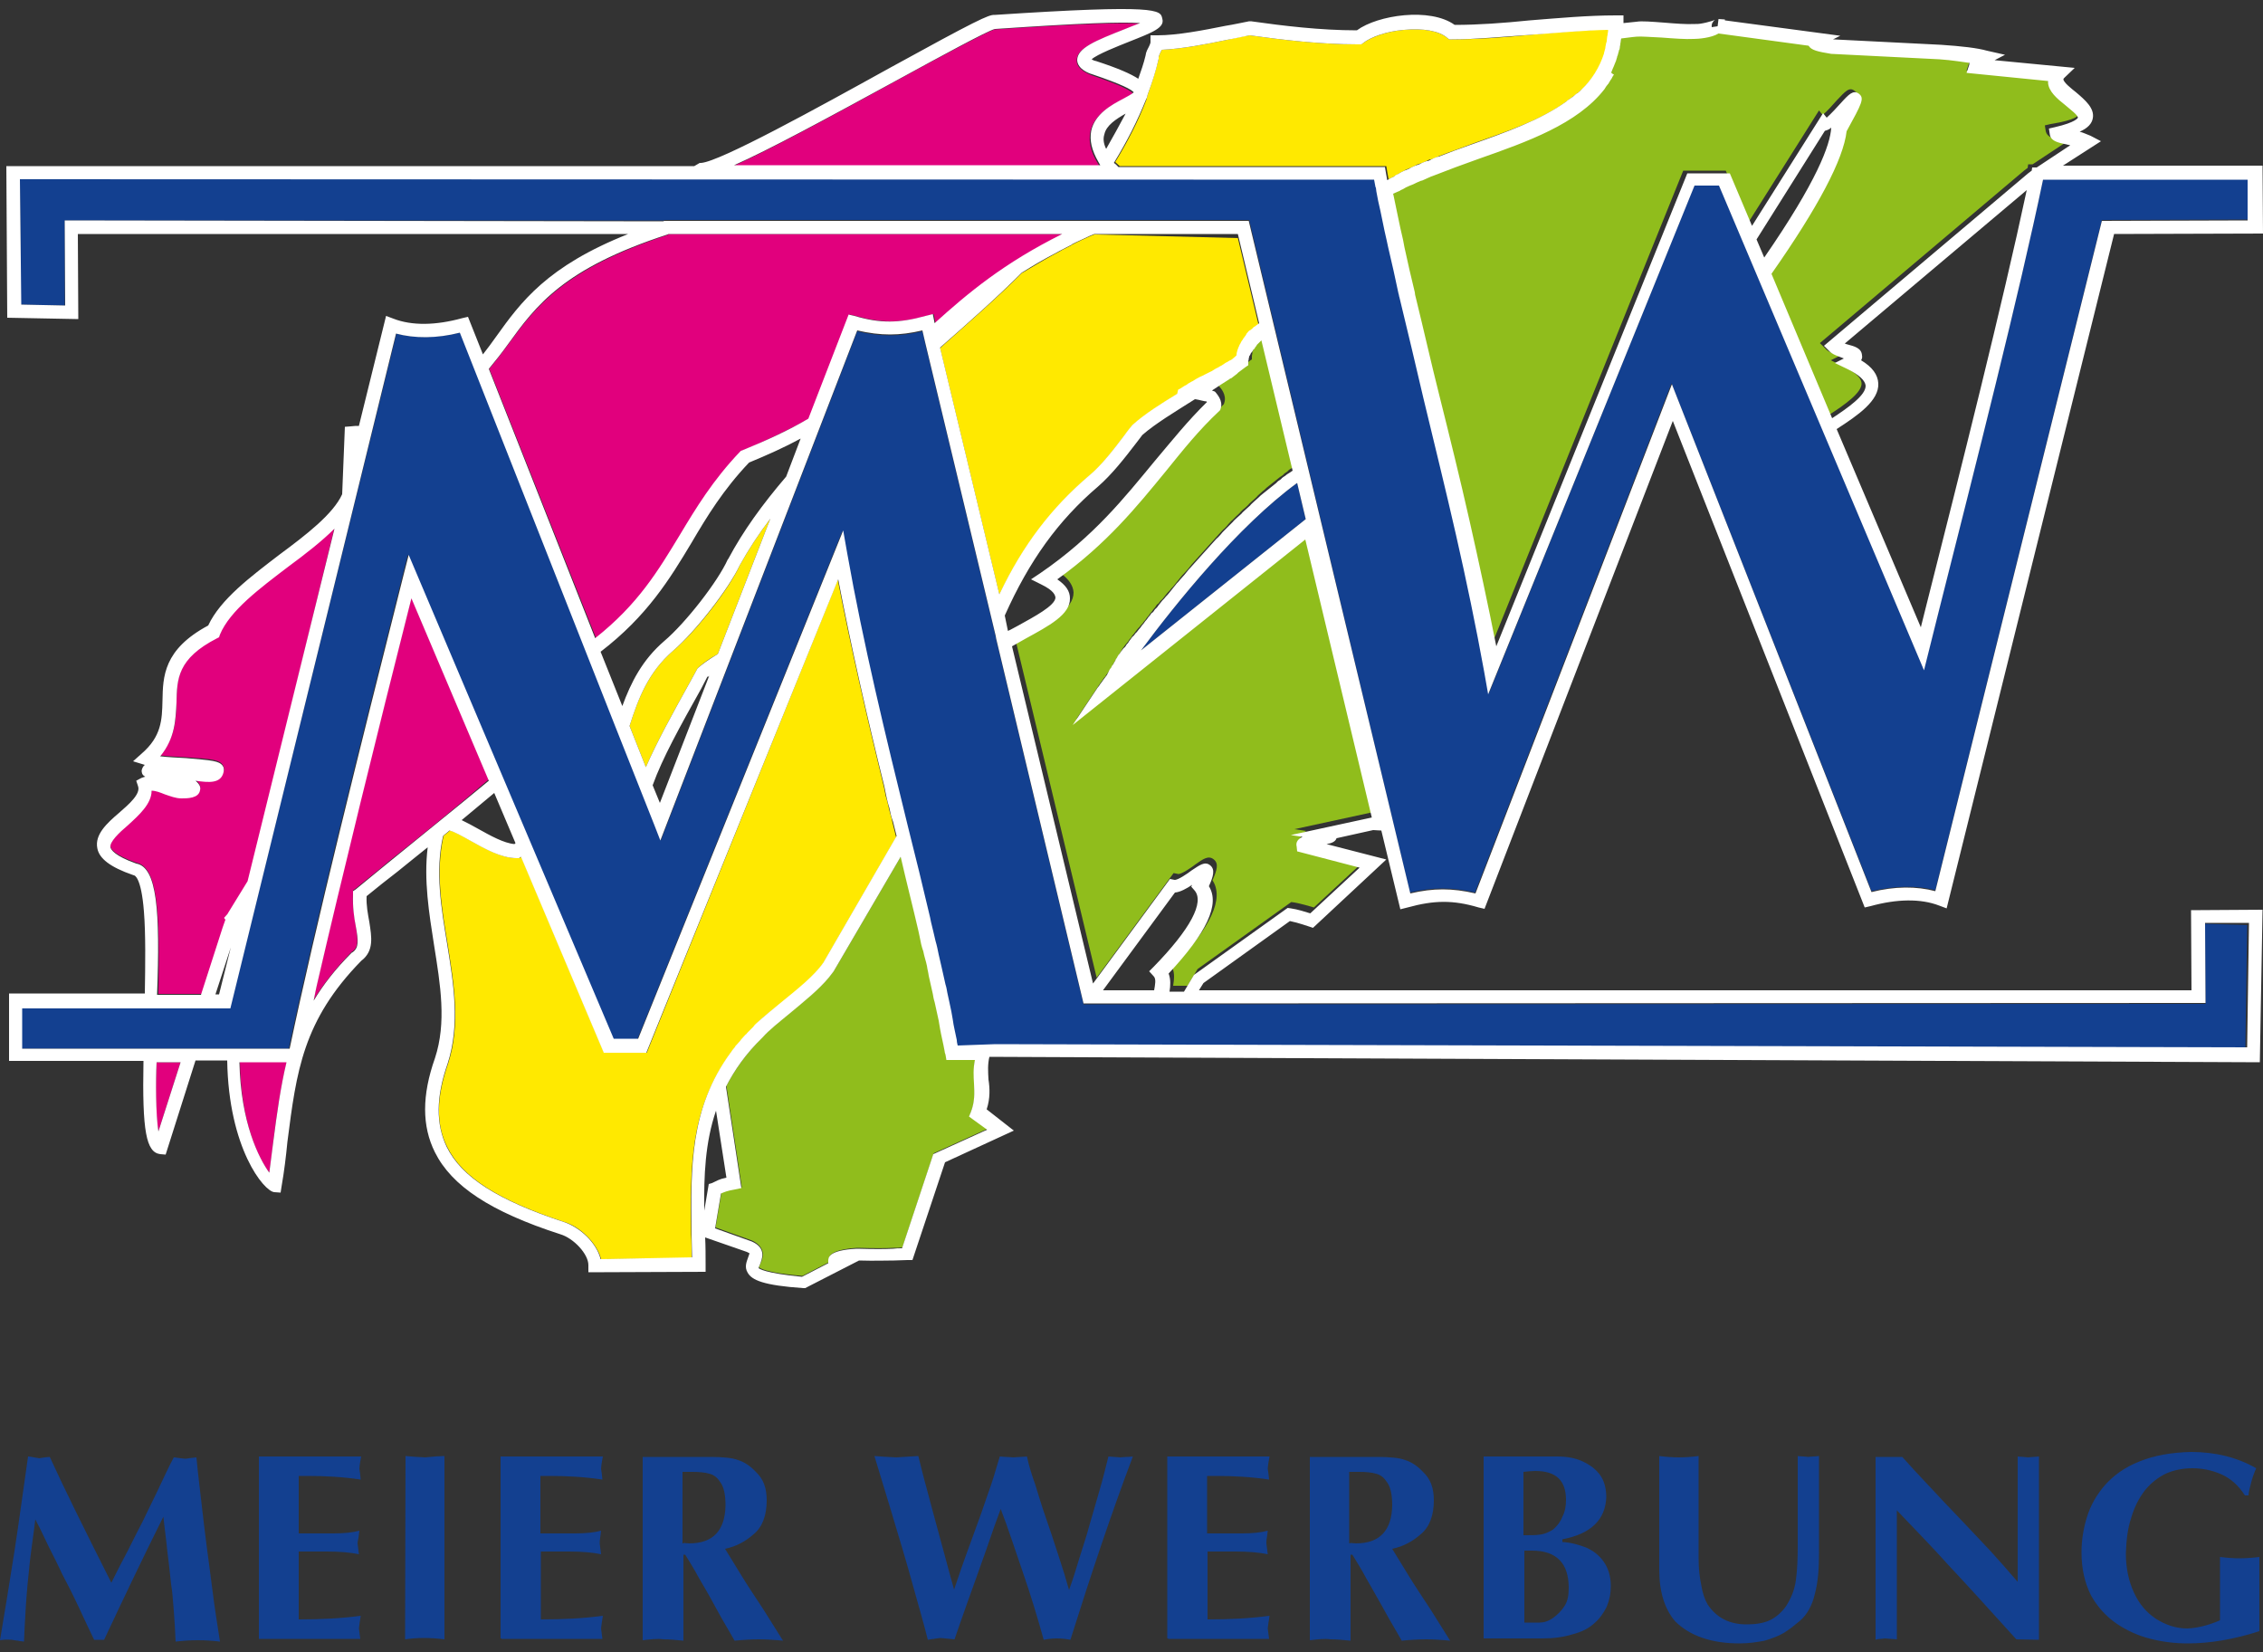 <?xml version="1.0" encoding="UTF-8"?>
<svg xmlns="http://www.w3.org/2000/svg" xmlns:xlink="http://www.w3.org/1999/xlink" version="1.1" id="Ebene_1" x="0px" y="0px" viewBox="0 0 500 365" style="enable-background:new 0 0 500 365;" xml:space="preserve">
<rect x="0" y="0" width="500" height="365" fill="#333333" stroke="none"/>
<style type="text/css">
	.st0{fill:url(#SVGID_1_);}
	.st1{fill:#FFFFFF;}
	.st2{fill:#9098A3;}
	.st3{fill:#C7AF30;}
	.st4{fill:#24457C;}
	.st5{fill-rule:evenodd;clip-rule:evenodd;fill:#223750;}
	.st6{fill:#223750;}
	.st7{fill:url(#SVGID_00000106846301409685581620000015008801742598191509_);}
	.st8{fill:#ED1C24;}
	.st9{fill:url(#SVGID_00000111158521897257377300000004849967961855896745_);}
	.st10{fill:#CEE07B;}
	.st11{fill:url(#SVGID_00000067196207450596107100000007172184098714530996_);}
	.st12{fill:#5A493F;}
	.st13{enable-background:new    ;}
	.st14{fill:#821811;}
	.st15{fill:#F08817;}
	.st16{fill:#90BD1C;}
	.st17{fill:#134090;}
	.st18{fill:#FFE900;}
	.st19{fill:#E1007D;}
	.st20{fill:#1D70B7;}
	.st21{fill:#ECECEC;}
	.st22{fill:#D9D9D9;}
	.st23{fill:#C6C6C5;}
	.st24{fill:none;stroke:#B1B1B1;stroke-width:0.526;stroke-miterlimit:10;}
	.st25{fill:#C1272D;}
	.st26{fill:#0062A7;}
	.st27{fill:#1B1464;}
	.st28{fill:url(#SVGID_00000017491160412457869830000011370356677081777796_);}
	.st29{opacity:0.5;fill:#FFFFFF;}
	.st30{fill:#E20613;}
	.st31{fill:#BD1622;}
	.st32{fill:#FCEA0D;}
	.st33{fill:#1D1D1B;}
	.st34{fill:#FCC200;}
	.st35{fill:#00943E;}
	.st36{fill:#3C3C3B;}
	.st37{fill:#991915;}
	.st38{fill:#868686;}
	.st39{opacity:0.5;}
	.st40{fill:none;stroke:#000000;stroke-width:0.227;stroke-miterlimit:10;}
	.st41{fill:none;stroke:#000000;stroke-width:0.227;stroke-miterlimit:10;}
	.st42{fill:none;stroke:#000000;stroke-width:0.227;stroke-miterlimit:10;}
	.st43{fill:none;stroke:#FFFFFF;stroke-width:1.067;stroke-linecap:round;stroke-miterlimit:10;}
	.st44{fill:none;stroke:#FFFFFF;stroke-width:1.075;stroke-linecap:round;stroke-miterlimit:10;}
	.st45{fill:none;stroke:#FFFFFF;stroke-width:1.235;stroke-linecap:round;stroke-miterlimit:10;}
	.st46{fill:#086AA6;}
	.st47{opacity:0.8;}
	.st48{clip-path:url(#SVGID_00000106137784249391581020000008442126535793516981_);}
	
		.st49{clip-path:url(#SVGID_00000022561193000445163040000016890530478554799550_);fill:none;stroke:#FFFFFF;stroke-width:1.067;stroke-linecap:round;stroke-miterlimit:10;}
	
		.st50{clip-path:url(#SVGID_00000022561193000445163040000016890530478554799550_);fill:none;stroke:#FFFFFF;stroke-width:1.235;stroke-linecap:round;stroke-miterlimit:10;}
	.st51{clip-path:url(#SVGID_00000026138981480222268380000013625588873210151560_);}
	.st52{clip-path:url(#SVGID_00000009549922899597941350000018412959223820866709_);fill:#FFFFFF;}
	.st53{clip-path:url(#SVGID_00000005981428807660200850000014950906716171405238_);}
	.st54{clip-path:url(#SVGID_00000075856541363607203200000009153428622350916745_);fill:#FFFFFF;}
	.st55{clip-path:url(#SVGID_00000094584363496275046120000010076354816940075192_);}
	.st56{clip-path:url(#SVGID_00000111874064759718252040000004079739440020774325_);fill:#FFFFFF;}
</style>
<g>
	<g>
		<path id="brush_green" class="st16" d="M214.6,245.5c0.9-2.3,0.8-4.2,0.7-6.3c-0.1-1.7-0.2-3.3,0.2-5.2h-6.3l0,0l0,0l-0.2-1.2    c0-0.2-0.1-0.6-0.2-0.8c-0.3-1.7-0.7-3.2-1-4.9c-0.1-0.6-0.2-1.2-0.3-1.8c-0.3-1.3-0.6-2.8-0.9-4.1c-0.1-0.6-0.2-1.2-0.4-1.8    c-0.3-1.3-0.6-2.7-0.9-4c-0.1-0.7-0.3-1.4-0.4-2.2c-0.2-1.1-0.4-2.2-0.8-3.2c-0.2-1-0.4-2.1-0.8-3.2c-0.1-0.4-0.2-0.9-0.3-1.4    c-1.2-5.2-2.6-10.6-3.9-16.3l-14.8,25.3c-0.3,0.4-0.7,0.9-1,1.3c-2.3,2.8-5.6,5.4-8.7,8c-2.3,1.9-4.7,3.8-6,5.3    c-3.6,3.6-6.2,7.2-8.1,10.9l3.4,22.4l-1.4,0.3c-1.9,0.3-2.4,0.6-3.1,0.9l-1.3,7.7l8.1,2.9c3.3,1.6,2.3,4.1,1.8,5.1    c-0.1,0.2-0.3,0.7-0.3,0.8c0.1,0.1,1.2,1.2,9.6,1.9l5.8-3c0-0.1,0-0.3,0-0.6c0.1-0.7,0.2-2.2,6.3-2.6h0.1h0.1    c3.7,0.1,5.9,0.1,7.8,0c0.7,0,1.3,0,2-0.1l6.9-20.8l11.9-5.4l-3.9-3L214.6,245.5z M237.8,158.9l5.4-8.1c0.1-0.1,0.3-0.4,0.7-1    c0,0,0-0.1,0.1-0.1c0.1-0.1,0.2-0.2,0.3-0.4c0.1-0.1,0.1-0.2,0.2-0.3c0.1-0.1,0.2-0.3,0.3-0.4c0.1-0.1,0.2-0.3,0.3-0.4    c0.1-0.1,0.2-0.3,0.3-0.4c0.1-0.2,0.2-0.3,0.3-0.6c0.1-0.1,0.2-0.3,0.3-0.6c0.1-0.2,0.3-0.4,0.4-0.6c0.1-0.2,0.2-0.3,0.4-0.6    c0.1-0.2,0.3-0.4,0.4-0.7c0.1-0.2,0.3-0.4,0.4-0.7c0.1-0.2,0.3-0.4,0.4-0.7c0.2-0.2,0.3-0.4,0.6-0.8c0.2-0.2,0.3-0.4,0.6-0.7    c0.2-0.2,0.3-0.6,0.6-0.8c0.2-0.2,0.3-0.6,0.6-0.8c0.2-0.2,0.4-0.6,0.6-0.8c0.2-0.2,0.4-0.6,0.7-0.8c0.2-0.2,0.4-0.6,0.7-0.8    c0.2-0.3,0.4-0.6,0.7-0.9c0.2-0.3,0.4-0.6,0.7-0.9c0.2-0.3,0.4-0.6,0.7-0.9c0.2-0.3,0.4-0.6,0.7-0.9c0.2-0.3,0.4-0.7,0.8-0.9    c0.2-0.3,0.4-0.6,0.8-0.9c0.2-0.3,0.6-0.7,0.8-1c0.2-0.3,0.6-0.7,0.8-0.9c0.2-0.3,0.6-0.7,0.8-0.9c0.2-0.3,0.6-0.7,0.8-1    c0.2-0.3,0.6-0.7,0.8-1c0.2-0.3,0.6-0.7,0.8-0.9c0.3-0.3,0.6-0.7,0.9-1c0.2-0.3,0.6-0.7,0.8-1c0.3-0.3,0.6-0.7,0.9-1    c0.3-0.3,0.6-0.7,0.9-1c0.3-0.3,0.6-0.7,0.9-1c0.3-0.3,0.6-0.7,0.9-1c0.3-0.3,0.6-0.7,0.9-1c0.3-0.3,0.6-0.7,0.9-1    c0.3-0.3,0.6-0.7,0.9-1c0.3-0.3,0.6-0.7,0.9-0.9c0.3-0.3,0.7-0.7,0.9-1c0.3-0.3,0.6-0.7,0.9-0.9c0.3-0.3,0.7-0.7,0.9-0.9    c0.3-0.3,0.7-0.6,0.9-0.9c0.3-0.3,0.7-0.7,1-0.9c0.3-0.3,0.7-0.6,0.9-0.9c0.3-0.3,0.7-0.6,1-0.9c0.3-0.3,0.7-0.6,0.9-0.9    c0.3-0.3,0.7-0.6,1-0.9c0.3-0.2,0.7-0.6,0.9-0.8c0.3-0.2,0.7-0.6,1-0.8c0.3-0.2,0.7-0.6,1-0.8c0.3-0.2,0.7-0.6,1-0.8    s0.7-0.4,1-0.8c0.3-0.2,0.7-0.4,1-0.8c0.3-0.2,0.7-0.4,1-0.7c0.2-0.1,0.3-0.2,0.6-0.4l-6.9-28.8l-0.1,0.1    c-0.1,0.1-0.2,0.2-0.3,0.3c-0.1,0.1-0.1,0.1-0.2,0.2c-0.1,0.1-0.2,0.2-0.3,0.3l-0.1,0.1c-0.1,0.2-0.3,0.3-0.4,0.6    c0,0.1-0.1,0.1-0.1,0.2c-0.1,0.1-0.2,0.2-0.3,0.3c0,0.1-0.1,0.1-0.1,0.2c-0.1,0.1-0.2,0.3-0.3,0.4l-0.1,0.1    c-0.1,0.2-0.2,0.3-0.3,0.6c0,0.1,0,0.1-0.1,0.2c-0.1,0.1-0.1,0.2-0.1,0.4c0,0.1,0,0.1,0,0.2c0,0.2-0.1,0.3-0.1,0.6l0,0v0.7l0,0    l-0.6,0.4c-0.4,0.4-1,0.8-1.6,1.2c-0.1,0.1-0.2,0.2-0.3,0.3c-0.4,0.3-0.9,0.7-1.3,1c-0.1,0.1-0.2,0.2-0.4,0.2    c-1.1,0.8-2.3,1.6-3.7,2.4l-0.1,0.1c0.1,0,0.2,0.1,0.3,0.1l0.3,0.1l0.2,0.2c0.2,0.2,1.7,1.8,1.1,3.6l-0.1,0.3l-0.2,0.2    c-4.3,4.2-8,8.7-11.8,13.3c-6.4,7.9-13,16-24,23.9c1.8,1.3,2.7,2.7,2.8,4.2c0,3.6-4.8,6.2-9.8,8.9c-1,0.6-2,1.1-3,1.7l17.9,74.5    l17-23.1l1,0.2c0.7,0.1,2.9-1.4,3.8-2.1c1.7-1.2,2.9-2.1,4.1-1.1c1.1,0.9,0.7,2.3-0.3,4.6c2.6,4-0.3,10.3-8.9,19.3    c0.6,1.2,0.4,2.7,0.2,4h3.2l2.2-3.7l20.7-14.8l0.7,0.1c1.6,0.3,3.3,0.8,4.3,1.1l10.9-10.1l-13.8-3.6l-0.1-1    c-0.1-1.1,0.4-1.7,1.3-2.2l-2.6-0.4l18-3.9h0.2c0.3,0,0.7,0,1,0.1l-15-62.7L237.8,158.9z M459.1,25.5c0-0.6-1.8-1.9-2.7-2.7    c-1.9-1.6-3.8-3.1-3.9-5.1c0-0.1,0-0.2,0-0.3l-18-1.8l0.6-1.8c0-0.1,0.1-0.2,0.1-0.4c-1.6-0.2-3.8-0.4-6.7-0.8l-23.9-1.2    c-3-0.4-4.6-0.7-5-1.8l-19.9-2.7c-1.7,0.9-4.8,1.1-5.4,1.2l0,0c-1.9,0.1-4.6-0.1-7.1-0.3c-2.3-0.2-4.7-0.3-5.6-0.2    c-1.2,0.1-2.4,0.3-3.4,0.4l0,0c0,0.4-0.1,0.9-0.2,1.2c0,0.1,0,0.1,0,0.2c-0.1,0.4-0.1,0.8-0.2,1.1c0,0.1,0,0.2-0.1,0.2    c-0.1,0.3-0.2,0.8-0.3,1.1c0,0.1,0,0.2-0.1,0.3c-0.1,0.3-0.2,0.7-0.3,1c0,0.1-0.1,0.2-0.1,0.2c-0.1,0.3-0.2,0.7-0.4,1    c0,0.1-0.1,0.1-0.1,0.2c-0.1,0.3-0.3,0.7-0.4,1c0,0.1-0.1,0.1-0.1,0.2c-0.2,0.3-0.3,0.7-0.6,1L355,17c-0.2,0.3-0.4,0.7-0.6,1    c0,0,0,0.1-0.1,0.1c-0.2,0.3-0.4,0.7-0.7,1l0,0c-6,7.8-17,11.7-27.8,15.4c-3.4,1.2-6.9,2.4-10.2,3.8c-0.1,0-0.2,0.1-0.3,0.1    c-0.7,0.3-1.3,0.6-2,0.9c-0.2,0.1-0.4,0.2-0.6,0.2c-0.6,0.2-1.2,0.6-1.8,0.8c-0.2,0.1-0.4,0.2-0.7,0.3c-0.6,0.2-1.1,0.6-1.6,0.8    c-0.2,0.1-0.6,0.2-0.8,0.4c-0.3,0.1-0.6,0.3-0.9,0.4c0,0.1,0.1,0.3,0.1,0.4c0.7,3.2,1.4,6.6,2.1,9.8c0.1,0.6,0.2,1,0.3,1.6    c0.8,3.3,1.6,6.7,2.3,10c0.1,0.3,0.2,0.8,0.2,1.1c1.7,7.2,3.4,14.4,5.2,21.6c2.2,9.1,4.4,18.4,6.7,27.8c2.1,9.2,4.1,18.6,5.9,27.7    l42.2-104.5h9.4l4.9,11.6l15.7-24.9l0.8,1c0.9-0.7,2.3-2.3,3.1-3.2c1.9-2,2.8-3.1,4-2.1c1.3,1,0.8,2-2.7,8.3    c-0.7,6.2-6.2,16.9-16.6,31.5l13.4,31.9c3.6-2.3,7.6-5.1,7.4-7.2c-0.1-1.1-1.4-2.4-4.1-3.7l-2.7-1.3l2-1c-1.2-0.4-2.6-0.8-3.3-1.7    l-1.1-1.1l45.1-38.1l0.8-0.6l0.1-0.7l0,0v-0.1h1l7.4-4.9c-0.2-0.1-0.6-0.1-0.8-0.2c-2.1-0.6-3.4-0.9-3.7-2.2l-0.2-1.3l1.3-0.3    C458.8,26.5,459.1,25.5,459.1,25.5z"></path>
		<path id="mw" class="st17" d="M14.3,48.7h132.4l0.1-0.1h0.6h91.9l0,0h36.7l0,0l0,0l35.5,148.6c5.1-1.2,9.3-1.2,14.4,0l43.4-112.5    l44.2,112.2c5.1-1.2,10.1-1.3,14.1-0.2l36.8-148.1l32.2-0.1v-9h-45.2c-5.3,25.5-14.8,62.8-23.1,95.6l-3.2,12.8L379.8,40.8h-5.4    L329,153.1l0,0l0,0l-0.9-5.1c-1.8-9.9-3.9-19.9-6.2-30.1c-2.3-10.1-4.8-20.2-7.2-30.2c-1.8-7.3-3.7-14.9-5.3-22.3    c-0.1-0.2-0.1-0.6-0.2-0.8c-0.8-3.4-1.6-6.9-2.3-10.3c-0.1-0.4-0.2-1-0.3-1.4c-0.7-2.9-1.3-5.9-1.9-8.8l0,0l-0.4-2.1    c0-0.2-0.1-0.6-0.1-0.8l-0.1-0.2l0,0c-0.1-0.6-0.2-1-0.3-1.6L4.4,39.6l0.2,27.7l9.7,0.2V48.7z M252.1,143.7l36.4-29l-1.9-8    C273.6,116.2,259.8,133.3,252.1,143.7z M487.2,204.1l0.1,17.7h-1.6l-229.4,0.1h-1.6l0,0h-15.3l0,0l0,0l-19.3-80.6l0,0l-0.1-0.6    l0,0l-15.6-64.9l0,0l-0.6-2.6c-5.1,1.2-9.3,1.2-14.4,0l-43.4,112.5l-1.4-3.6l0,0l-8.6-21.7l0,0l-34.3-86.9    c-5.1,1.2-10.1,1.3-14.1,0.2L50.8,222.8h-46v8.9h26.8l0,0h12.3l0,0h6l0,0h13.9C69.4,205,79.3,165.3,89,126.9l1.1-4.3l21.4,50.7    l0,0l23.9,56.4h5.4l45.3-112.3l0,0l0,0l0.9,5.1c3.6,19.7,8.6,40.3,13.4,60.3c1.7,6.7,3.2,13.3,4.9,20.1c0.1,0.3,0.1,0.7,0.2,1    c0.3,1.4,0.7,2.9,1,4.2c0.2,1,0.4,2,0.7,3c0.2,0.9,0.4,1.8,0.6,2.6c0.3,1.3,0.6,2.7,0.9,4c0.1,0.6,0.2,1.2,0.4,1.8    c0.3,1.4,0.7,2.9,0.9,4.2c0.1,0.6,0.2,1.1,0.3,1.7c0.3,1.6,0.7,3,0.9,4.6c0.1,0.4,0.2,0.8,0.2,1.2h8.1l0,0l276.6,0.7l0.4-27.5    L487.2,204.1z"></path>
		<path id="brush_yellow" class="st18" d="M196.4,178.6c-0.2-0.9-0.4-1.8-0.7-2.7c-0.1-0.7-0.3-1.3-0.4-2l0,0    c-3.7-15.2-7.3-30.8-10.2-45.8l-42.2,104.5h-9.4l0,0l0,0l-18.3-43.3l0,0l-0.4,0.3h-0.6l0,0c-3.3,0-6.9-2-10.1-3.8    c-1.8-1-3.4-2-4.7-2.3c-0.4,0.4-1,0.8-1.4,1.2c-1.8,7.9-0.4,16,0.9,23.9c1.4,8.8,2.9,17.8,0.1,26.4c-2.6,7.4-2.7,13.4-0.2,18.4    c3.3,6.7,11.3,11.8,25.9,16.6c3.4,1,7.2,4.6,8.1,8.2l20-0.1c0-1.8,0-3.6-0.1-5.3c-0.2-14.7-0.4-27.5,8.6-39.9l0.1-0.1    c0.3-0.4,0.6-0.8,0.9-1.2c0.1-0.1,0.2-0.2,0.2-0.3c0.2-0.3,0.6-0.7,0.9-1c0.1-0.1,0.2-0.3,0.3-0.4c0.2-0.3,0.6-0.7,0.9-1    c0.1-0.1,0.2-0.3,0.4-0.4c0.4-0.4,0.9-0.9,1.3-1.3c0.2-0.2,0.4-0.4,0.6-0.7c1.4-1.6,3.6-3.2,5.8-4.9c3.3-2.7,7.1-5.8,9.1-8.6    l16.2-28l-0.8-3.2C197,180.6,196.6,179.6,196.4,178.6z M152.4,150.8l1.7-3.1l0.1-0.1c0.9-0.9,2.4-2,4.4-3.1l11.6-29.9    c-2.6,3.4-4.8,6.8-6.7,10.2c-2.4,5.3-9.7,14.7-14.8,19c-5.3,4.6-7.6,10.2-9.6,16.6l3.6,9.1C145.1,164,148.4,158,152.4,150.8z     M338.1,7.7c-6.1,0.6-12,1-17.3,1h-0.6l-0.4-0.3c-1.9-1.6-5.4-2.2-9.6-1.8c-3.7,0.3-7.3,1.6-9,2.9l-0.4,0.3h-0.6    c-0.1,0-0.2,0-0.3,0c-8.2,0-16.6-1-23.8-2c-1.6,0.2-3.2,0.6-5,1c-4.8,1-10,2-14.4,2.2c-0.1,0.3-0.3,0.6-0.4,0.8    c-0.1,0.2-0.3,0.7-0.3,0.8v0.2V13c-0.7,2.7-1.4,5.2-2.4,7.8l0,0c0,0.2-0.1,0.3-0.1,0.4c0,0,0,0,0,0.1c-0.1,0.2-0.1,0.3-0.2,0.6    c0,0,0,0,0,0.1c-1.8,4.7-4.1,9.2-6.9,13.8c0.3,0.3,0.7,0.6,1,0.9h58.9l0,0l0,0l0.2,1.2c0.1,0.6,0.2,1.1,0.3,1.7    c0.1,0,0.1-0.1,0.2-0.1c0.4-0.2,0.9-0.4,1.3-0.7c0.3-0.2,0.7-0.3,1-0.6c0.4-0.2,0.9-0.4,1.3-0.7c0.3-0.1,0.7-0.3,1-0.4    c0.4-0.2,1-0.4,1.4-0.7c0.3-0.1,0.6-0.2,0.9-0.3c0.6-0.2,1.1-0.4,1.6-0.7c0.2-0.1,0.4-0.2,0.7-0.2c0.7-0.2,1.2-0.4,1.9-0.8h0.1    c2.3-0.9,4.7-1.7,7-2.6c7.9-2.8,15.6-5.4,21.2-9.6c0.1-0.1,0.1-0.1,0.2-0.2c0.2-0.1,0.3-0.2,0.6-0.4c0.1-0.1,0.3-0.2,0.4-0.3    c0.1-0.1,0.2-0.2,0.3-0.2c0.2-0.2,0.4-0.3,0.7-0.6c0.1,0,0.1-0.1,0.2-0.1c0.2-0.2,0.4-0.4,0.8-0.7c0,0,0,0,0.1-0.1    c2.2-2.2,4-4.9,5-8v-0.1c0.1-0.3,0.2-0.8,0.3-1.1c0-0.1,0-0.1,0-0.2c0.1-0.3,0.1-0.7,0.2-1c0-0.1,0-0.3,0.1-0.4    c0-0.3,0.1-0.6,0.1-0.9c0-0.2,0-0.4,0.1-0.7c0-0.2,0-0.4,0.1-0.8l0,0C349.8,6.7,343.9,7.1,338.1,7.7z M241.8,51.8l-1,0.4    c-1.3,0.6-2.7,1.2-4,1.9c0,0-0.1,0-0.1,0.1c-1.2,0.6-2.4,1.2-3.6,1.9c-0.1,0-0.1,0.1-0.2,0.1c-2.4,1.3-4.7,2.7-6.9,4    c-0.1,0-0.1,0.1-0.2,0.1c-5.6,5.6-11.6,10.8-18.1,16.6l13.1,54.5c5.3-10.9,11.6-19.1,19.8-26.2c2.8-2.3,5.6-6,7.8-8.9    c0.7-0.8,1.2-1.6,1.7-2.2l0.2-0.2c2.7-2.3,6.2-4.6,9.8-6.8l0,0l0.2-0.1c0.7-0.3,1.2-0.8,1.9-1.1c0.3-0.2,0.8-0.4,1.1-0.7    c0.2-0.1,0.4-0.3,0.7-0.4c0.2-0.1,0.4-0.2,0.7-0.4c0.2-0.1,0.6-0.3,0.8-0.4c0.2-0.1,0.3-0.2,0.6-0.3s0.6-0.3,0.8-0.4    c0.2-0.1,0.4-0.2,0.6-0.3c0.2-0.1,0.4-0.3,0.7-0.4c0.2-0.1,0.4-0.2,0.7-0.4c0.2-0.1,0.4-0.3,0.7-0.4c0.2-0.1,0.4-0.3,0.7-0.4    c0.2-0.1,0.3-0.2,0.6-0.4c0.2-0.1,0.4-0.3,0.7-0.4c0.2-0.1,0.3-0.2,0.6-0.3c0.2-0.2,0.4-0.3,0.7-0.6c0.1-0.1,0.2-0.2,0.3-0.3l0,0    c0-0.3,0.1-0.7,0.2-1.1c0-0.1,0.1-0.2,0.1-0.3c0.1-0.2,0.2-0.4,0.3-0.7c0.1-0.1,0.2-0.3,0.2-0.4c0.1-0.2,0.2-0.4,0.3-0.6    s0.2-0.3,0.3-0.4c0.1-0.2,0.3-0.3,0.4-0.6c0.1-0.1,0.2-0.3,0.3-0.4c0.1-0.2,0.3-0.3,0.4-0.6c0.1-0.1,0.2-0.2,0.4-0.4    c0.2-0.1,0.3-0.3,0.6-0.4c0.1-0.1,0.3-0.2,0.4-0.4c0.2-0.1,0.3-0.3,0.6-0.4c0.1-0.1,0.3-0.2,0.4-0.3l0.1-0.1l-4.7-19.7L241.8,51.8    z"></path>
		<path id="brush_magenta" class="st19" d="M73.9,116.6c-2.9,2.9-6.4,5.6-10.2,8.4c-6.3,4.8-12.9,9.7-15.1,15l-0.2,0.6l-0.4,0.2    c-8.8,4.6-8.9,9-9,14.2c-0.1,3.7-0.2,7.8-3.6,11.9c1.7,0.2,3.8,0.3,5.7,0.4c5.9,0.4,7.4,0.6,8.1,1.7c0.3,0.4,0.4,1,0.2,1.4    c-0.8,2.6-3.3,2.4-6.2,1.9c1.2,1,1.1,1.7,1,2.1c-0.3,1.8-2.8,1.8-4.1,1.8c-1.2,0-2.4-0.4-3.7-0.9c-1-0.3-2-0.8-2.9-0.8    c-0.1,2.9-2.8,5.3-5.2,7.6c-1.9,1.8-4.1,3.7-3.9,4.9c0.1,0.6,0.9,1.9,5.7,3.6c4.7,0.9,5.3,10.6,4.9,29h9.7l4.8-14.9l0,0l0.6-1.7    l-0.3-0.4l0.8-0.9c0,0,0.1-0.1,0.1-0.2l4.3-7L73.9,116.6z M35,250l4.9-15.3h-5.3C34.4,238.8,34.3,246.1,35,250z M59.5,259.1    c0.3-2.4,0.7-4.7,0.9-7c0.8-6.2,1.6-12,3-17.6H53C53.2,248.1,57.1,255.9,59.5,259.1z M237.9,13.4c-0.1-2.7,4-4.3,10.6-6.9    c1-0.4,2.3-0.9,3.3-1.3c-3.9-0.2-12.9,0-32,1.3h-0.1c-1.8,0.6-11.9,6-21.6,11.3c-15.3,8.4-28.3,15.4-36.1,18.9h80.9l-0.4-0.7l0,0    c-1.6-2.6-2-4.8-1.6-6.9c0.8-3.7,4.4-5.7,7.1-7.1c0.8-0.4,1.9-1,2.3-1.4c-0.6-0.6-2.4-1.7-9.2-4C240.5,16.3,237.9,15.4,237.9,13.4    z M70,217.5c-0.1,0.4-0.2,1-0.3,1.4c-0.1,0.7-0.3,1.3-0.4,2c2.1-3.4,4.9-7,8.4-10.6l0.2-0.1c1.3-1,1.2-2.3,0.7-5.8    c-0.3-2-0.8-4.3-0.6-7v-0.7l0.6-0.4c2.4-2,4.9-3.9,7.2-5.9c7.8-6.2,15.1-12.1,22.2-18.2L90.9,132C83.2,162.3,75.5,193.2,70,217.5z     M147.7,51.8l-0.2,0.1c-23,7.6-29,15.7-35.3,24.3c-1.3,1.8-2.7,3.6-4.1,5.3l23.6,59.5c9.4-7.3,13.9-14.8,18.7-22.8    c3.6-6,7.3-12.1,13.3-18.4l0.2-0.2l0.3-0.1c5.3-2.2,10.1-4.6,14.6-7l8.9-23l1.3,0.3c5.8,1.6,10,1.6,15.7,0l1.6-0.4l0.4,2    c7.3-6.6,15.3-13.2,28.2-19.7H147.7L147.7,51.8z"></path>
		<path id="frame_white" class="st1" d="M499.3,234.7l0.6-33.7l-15.8,0.1l0.1,17.7H264.9l1-1.6l19.1-13.7c2,0.4,4.1,1.2,4.2,1.2    l0.9,0.3l16.2-15.1l-13.2-3.4c1.2-0.2,2-0.6,2.2-1.3l8.1-1.8c0.6,0,1.1,0.1,1.8,0.1l4.2,17.4l1.6-0.4c5.8-1.6,10-1.7,15.7,0    l1.3,0.3L369.6,93L412,200.5l1.3-0.3c5.8-1.6,11.1-1.7,15.2-0.1l1.6,0.6l37-149l32.9-0.1l-0.1-15h-44.1l8.4-5.4l-2.3-1.2    c-0.8-0.3-1.6-0.7-2.4-0.9c1.8-0.8,2.7-1.8,2.9-3c0.4-2.2-1.7-4-3.7-5.7c-1-0.8-2.8-2.2-2.8-2.9c0-0.1,0.1-0.2,0.2-0.3l2.3-2.2    l-17.7-1.7l2.3-1.2l-4-0.9c-2.1-0.6-5.6-1-10.1-1.3l-23.8-1.2h-0.1l1.6-0.8l-25.5-3.4V4.3l-1.4-0.1l-0.2,1.6l-1.3,0.2    c-0.1-0.8,0.3-1.3,0.7-1.6c-0.4,0.2-3.1,1-4.3,0.9h-0.1h-0.1c-1.7,0.1-4.3-0.1-6.7-0.3c-2.7-0.2-5-0.4-6.1-0.2    c-1,0.1-2,0.2-2.9,0.3c0,0,0,0,0-0.1V3.4H357c-6.2,0-12.7,0.6-19,1.1c-5.9,0.6-11.4,1-16.6,1c-5.4-3.9-17-2.2-21.6,1.2    c-8.1,0-16.3-1-23.4-2h-0.2H276c-1.6,0.3-3.3,0.7-5.2,1c-5,1-10.7,2.1-15,2.1h-1.6v1.6c0,0.1-0.2,0.6-0.3,0.8    c-0.3,0.6-0.7,1.2-0.8,2.1c-0.4,1.7-1,3.4-1.6,5.1c-1.7-1.1-4.4-2.3-9.3-3.9c-0.6-0.1-0.8-0.3-1-0.4c1.2-1.1,5.8-2.9,8.3-3.9    c5.3-2.1,7.9-3.1,7.3-5.1c-0.4-1.9-0.7-3.2-37.1-0.8c-1.2-0.1-4,1.2-23.1,11.7c-15.9,8.8-37.5,20.7-41.7,21h-0.3l-1.2,0.7H1.4    l0.2,33.5l15.7,0.3l-0.1-18.8h121.6c-17.9,7.1-23.7,15-29.2,22.7c-0.9,1.3-1.9,2.6-2.9,3.9l-3.3-8.3l-1.3,0.3    c-5.8,1.6-11.1,1.7-15.2,0.1l-1.6-0.6l-6,24.3c-0.6,0-1.1,0-1.8,0.1l-1.3,0.1l-0.6,14.9c-2,4.4-8,9-13.8,13.3    c-6.4,4.9-13.1,9.9-15.8,15.7c-9.9,5.3-10,11.3-10.1,16.6c-0.1,4.2-0.2,7.9-4.6,11.7l-1.9,1.7L32,169l0,0    c-0.3,0.2-0.6,0.7-0.7,1.2c0,0.4,0,1,0.8,1.4c-0.3,0.1-0.7,0.2-0.9,0.3l-1.1,0.6l0.4,1.2c0.6,1.7-1.9,3.9-4.2,5.9    c-2.7,2.3-5.4,4.8-4.8,7.8c0.4,2.3,2.9,4.2,7.8,5.9l0.3,0.1c0.1,0,1.6,0.3,2.2,8c0.4,5,0.3,11.7,0.2,18.1H2v14.9h29.7    c-0.3,15.6,0.6,20.2,3.7,20.6l1.2,0.1l6.6-20.8h7c0.3,19.4,8.1,28.9,10.4,29.1l1.4,0.1l0.2-1.3c0.6-3.4,1-6.8,1.3-9.9    c2-15.6,3.4-26.8,16.3-40c2.9-2.2,2.3-5.3,1.8-8.6c-0.3-1.7-0.7-3.6-0.6-5.7c2.3-1.9,4.6-3.7,6.8-5.4c2.2-1.8,4.6-3.7,6.7-5.4    c-0.9,7.2,0.3,14.6,1.4,21.6c1.4,8.8,2.8,17.1,0.2,25c-2.9,8.2-2.9,15,0,20.8c3.7,7.4,12.2,13.1,27.7,18.1c3,0.9,6.2,4.4,6.2,6.8    v1.6l25.9-0.1v-1.6c0-2,0-4-0.1-6l9.2,3.2c0.4,0.2,0.6,0.3,0.6,0.3c0,0.1-0.2,0.6-0.3,0.9c-0.3,0.9-0.9,2.1-0.1,3.4    c0.9,1.6,3.4,2.8,12.3,3.4h0.4l11.9-6.1c3.6,0.1,5.7,0,7.7,0c1,0,2-0.1,3-0.1h1.1l7.2-21.6l15.2-7l-6-4.7c0.8-2.4,0.7-4.7,0.4-6.6    c-0.1-1.8-0.2-3.3,0.2-5L499.3,234.7z M303.4,180.6h-0.2l-18,3.9l2.6,0.4c-0.9,0.4-1.6,1.1-1.3,2.2l0.1,1l13.8,3.6l-10.9,10.1    c-1-0.3-2.8-0.9-4.3-1.1l-0.7-0.1l-20.7,14.8l-2.2,3.7h-3.2c0.2-1.3,0.3-2.7-0.2-4c8.4-9,11.4-15.3,8.9-19.3    c1-2.2,1.4-3.7,0.3-4.6c-1.2-1-2.4,0-4.1,1.1c-0.9,0.7-3.1,2.2-3.8,2.1l-1-0.2l-17,23.1l-17.9-74.5c1-0.6,2-1.1,3-1.7    c5.1-2.8,9.9-5.3,9.8-8.9c0-1.6-0.9-2.9-2.8-4.2c11-7.9,17.6-16.1,24-23.9c3.8-4.7,7.3-9.1,11.8-13.3l0.2-0.2l0.1-0.3    c0.6-1.8-0.9-3.3-1.1-3.6l-0.2-0.2l-0.3-0.1c-0.1,0-0.2-0.1-0.3-0.1l0.1-0.1c1.2-0.8,2.4-1.6,3.7-2.4c0.1-0.1,0.2-0.2,0.4-0.2    c0.4-0.3,0.9-0.7,1.3-1c0.1-0.1,0.2-0.2,0.3-0.3c0.6-0.4,1-0.8,1.6-1.2l0.6-0.4l0,0v-0.7l0,0c0-0.2,0-0.3,0.1-0.6    c0-0.1,0-0.1,0-0.2c0-0.1,0.1-0.2,0.1-0.4c0-0.1,0-0.1,0.1-0.2c0.1-0.2,0.2-0.3,0.3-0.6l0.1-0.1c0.1-0.1,0.2-0.3,0.3-0.4    c0-0.1,0.1-0.1,0.1-0.2c0.1-0.1,0.2-0.2,0.3-0.3c0-0.1,0.1-0.1,0.1-0.2c0.1-0.2,0.3-0.3,0.4-0.6l0.1-0.1c0.1-0.1,0.2-0.2,0.3-0.3    c0.1-0.1,0.1-0.1,0.2-0.2c0.1-0.1,0.2-0.2,0.3-0.3l0.1-0.1l6.9,28.8c-0.2,0.1-0.3,0.2-0.6,0.4c-0.3,0.2-0.7,0.4-1,0.7    c-0.3,0.2-0.7,0.4-1,0.8c-0.3,0.2-0.7,0.4-1,0.8c-0.3,0.2-0.7,0.6-1,0.8c-0.3,0.2-0.7,0.6-1,0.8c-0.3,0.2-0.7,0.6-1,0.8    c-0.3,0.2-0.7,0.6-0.9,0.8c-0.3,0.3-0.7,0.6-1,0.9c-0.3,0.3-0.7,0.6-0.9,0.9c-0.3,0.3-0.7,0.6-1,0.9c-0.3,0.3-0.7,0.6-0.9,0.9    c-0.3,0.3-0.7,0.6-1,0.9c-0.3,0.3-0.7,0.6-0.9,0.9c-0.3,0.3-0.7,0.7-0.9,0.9c-0.3,0.3-0.7,0.7-0.9,0.9c-0.3,0.3-0.7,0.7-0.9,1    c-0.3,0.3-0.6,0.7-0.9,0.9c-0.3,0.3-0.6,0.7-0.9,1c-0.3,0.3-0.6,0.7-0.9,1c-0.3,0.3-0.6,0.7-0.9,1c-0.3,0.3-0.6,0.7-0.9,1    c-0.3,0.3-0.6,0.7-0.9,1c-0.3,0.3-0.6,0.7-0.9,1c-0.3,0.3-0.6,0.7-0.9,1c-0.2,0.3-0.6,0.7-0.8,1c-0.3,0.3-0.6,0.7-0.9,1    c-0.2,0.3-0.6,0.7-0.8,0.9c-0.2,0.3-0.6,0.7-0.8,1s-0.6,0.7-0.8,1c-0.2,0.3-0.6,0.7-0.8,0.9c-0.2,0.3-0.6,0.7-0.8,0.9    c-0.2,0.3-0.6,0.7-0.8,1s-0.4,0.6-0.8,0.9c-0.2,0.3-0.4,0.7-0.8,0.9c-0.2,0.3-0.4,0.6-0.7,0.9c-0.2,0.3-0.4,0.6-0.7,0.9    c-0.2,0.3-0.4,0.6-0.7,0.9c-0.2,0.3-0.4,0.6-0.7,0.9c-0.2,0.2-0.4,0.6-0.7,0.8c-0.2,0.3-0.4,0.6-0.7,0.8c-0.2,0.2-0.4,0.6-0.6,0.8    c-0.2,0.2-0.3,0.6-0.6,0.8c-0.2,0.2-0.3,0.6-0.6,0.8s-0.3,0.4-0.6,0.7s-0.3,0.6-0.6,0.8c-0.1,0.2-0.3,0.4-0.4,0.7    c-0.2,0.2-0.3,0.4-0.4,0.7c-0.1,0.2-0.3,0.4-0.4,0.7c-0.1,0.2-0.3,0.3-0.4,0.6s-0.3,0.4-0.4,0.6c-0.1,0.2-0.2,0.3-0.3,0.6    c-0.1,0.2-0.2,0.3-0.3,0.6c-0.1,0.1-0.2,0.3-0.3,0.4c-0.1,0.1-0.2,0.3-0.3,0.4c-0.1,0.1-0.2,0.3-0.3,0.4c-0.1,0.1-0.1,0.2-0.2,0.3    s-0.2,0.3-0.3,0.4c0,0,0,0.1-0.1,0.1c-0.3,0.6-0.7,0.9-0.7,1l-5.4,8.1l51.4-41l15,62.7C303.9,180.6,303.6,180.6,303.4,180.6z     M254.9,215.7c0.6,0.6,0.3,1.9,0.1,3.1h-11.3l15.9-21.6c1.2-0.1,2.6-0.9,3.8-1.7l-0.2,0.4l0.7,0.8c2.3,2.6-0.9,8.6-9,16.9l-1,1    L254.9,215.7z M260.1,87c-3.6,2.2-7.1,4.4-9.8,6.8l-0.2,0.2c-0.6,0.7-1.1,1.4-1.7,2.2c-2.2,2.9-5,6.6-7.8,8.9    c-8.3,7.1-14.6,15.3-19.8,26.2l-13.1-54.5c6.6-5.8,12.6-11.1,18.1-16.6c0.1,0,0.1-0.1,0.2-0.1c2.2-1.4,4.6-2.8,6.9-4    c0.1,0,0.1-0.1,0.2-0.1c1.2-0.7,2.3-1.2,3.6-1.9c0,0,0.1,0,0.1-0.1c1.3-0.7,2.6-1.2,4-1.9l1-0.4h31.7l4.7,19.7l-0.1,0.1    c-0.1,0.1-0.3,0.2-0.4,0.3c-0.2,0.1-0.3,0.3-0.6,0.4c-0.1,0.1-0.3,0.2-0.4,0.4c-0.2,0.1-0.3,0.3-0.6,0.4c-0.1,0.1-0.3,0.2-0.4,0.4    c-0.2,0.2-0.3,0.3-0.4,0.6c-0.1,0.1-0.2,0.3-0.3,0.4c-0.1,0.2-0.3,0.3-0.4,0.6c-0.1,0.1-0.2,0.3-0.3,0.4c-0.1,0.2-0.2,0.4-0.3,0.6    c-0.1,0.1-0.2,0.3-0.2,0.4c-0.1,0.2-0.2,0.4-0.3,0.7c0,0.1-0.1,0.2-0.1,0.3c-0.1,0.3-0.2,0.7-0.2,1.1l0,0    c-0.1,0.1-0.2,0.2-0.3,0.3c-0.2,0.2-0.4,0.3-0.7,0.6c-0.2,0.1-0.3,0.2-0.6,0.3c-0.2,0.1-0.4,0.3-0.7,0.4c-0.2,0.1-0.3,0.2-0.6,0.4    c-0.2,0.1-0.4,0.3-0.7,0.4c-0.2,0.1-0.4,0.3-0.7,0.4c-0.2,0.1-0.4,0.2-0.7,0.4c-0.2,0.1-0.4,0.3-0.7,0.4c-0.2,0.1-0.4,0.2-0.6,0.3    c-0.2,0.1-0.6,0.3-0.8,0.4c-0.2,0.1-0.3,0.2-0.6,0.3s-0.6,0.3-0.8,0.4c-0.2,0.1-0.4,0.2-0.7,0.4c-0.2,0.1-0.4,0.3-0.7,0.4    c-0.3,0.2-0.8,0.4-1.1,0.7c-0.7,0.3-1.2,0.8-1.9,1.1L260.1,87L260.1,87z M242.6,107.5c3-2.6,5.9-6.3,8.2-9.3    c0.6-0.8,1.1-1.4,1.6-2.1c3-2.6,7.2-5.1,11.3-7.7c0.1-0.1,0.3-0.2,0.4-0.2c0.6,0.1,1,0.2,1.4,0.3s0.9,0.2,1.1,0.2    c0,0,0,0.1,0.1,0.1c-4.3,4.2-7.8,8.6-11.6,13.1c-6.7,8.1-13.4,16.6-25.2,24.7l-2.1,1.4l2.2,1.1c2.9,1.4,3.1,2.4,3.2,2.9    c0,1.8-4.8,4.3-8.2,6.2c-0.8,0.4-1.6,0.9-2.3,1.2L222,136C227.4,123.9,233.8,115,242.6,107.5z M286.6,106.7l1.9,8l-36.4,29    C259.8,133.3,273.6,116.2,286.6,106.7z M356,16c0.1-0.3,0.3-0.7,0.4-1c0-0.1,0.1-0.1,0.1-0.2c0.1-0.3,0.3-0.7,0.4-1    c0-0.1,0.1-0.2,0.1-0.2c0.1-0.3,0.2-0.7,0.3-1c0-0.1,0-0.2,0.1-0.3c0.1-0.3,0.2-0.7,0.3-1.1c0-0.1,0-0.2,0.1-0.2    c0.1-0.3,0.1-0.8,0.2-1.1c0-0.1,0-0.1,0-0.2c0.1-0.4,0.1-0.8,0.2-1.2l0,0c1-0.1,2.1-0.3,3.4-0.4c0.9-0.1,3.2,0.1,5.6,0.2    c2.6,0.2,5.2,0.4,7.1,0.3l0,0c0.8,0,3.8-0.2,5.4-1.2l19.9,2.7c0.6,1,2,1.3,5,1.8l23.9,1.2c2.9,0.2,5.1,0.6,6.7,0.8    c-0.1,0.1-0.1,0.2-0.1,0.4l-0.6,1.8l18,1.8c0,0.1,0,0.2,0,0.3c0.1,2,2,3.6,3.9,5.1c0.9,0.8,2.7,2.1,2.7,2.7c0,0-0.3,1-5.1,2.1    l-1.3,0.3l0.2,1.3c0.2,1.4,1.6,1.8,3.7,2.2c0.2,0.1,0.6,0.1,0.8,0.2l-7.4,4.9h-1V37l0,0l-0.1,0.7l-0.8,0.6l-45.1,38.1l1.1,1.1    c0.8,0.9,2.1,1.2,3.3,1.7l-2,1l2.7,1.3c2.7,1.3,4,2.6,4.1,3.7c0.1,2.1-3.9,4.9-7.4,7.2l-13.4-31.9c10.3-14.7,15.9-25.3,16.6-31.5    c3.4-6.2,4-7.3,2.7-8.3c-1.2-0.9-2.2,0.1-4,2.1c-0.8,0.9-2.2,2.4-3.1,3.2l-0.8-1l-15.7,24.9l-4.9-11.6h-9.4l-42.2,104.5    c-1.8-9.1-3.8-18.4-5.9-27.7c-2.1-9.3-4.4-18.6-6.7-27.8c-1.8-7.1-3.4-14.3-5.2-21.6c-0.1-0.3-0.2-0.8-0.2-1.1    c-0.8-3.3-1.6-6.7-2.3-10c-0.1-0.6-0.2-1-0.3-1.6c-0.8-3.3-1.4-6.6-2.1-9.8c0-0.1-0.1-0.3-0.1-0.4c0.3-0.1,0.6-0.3,0.9-0.4    c0.2-0.1,0.6-0.2,0.8-0.4c0.6-0.2,1-0.6,1.6-0.8c0.2-0.1,0.4-0.2,0.7-0.3c0.6-0.2,1.2-0.6,1.8-0.8c0.2-0.1,0.4-0.2,0.6-0.2    c0.7-0.3,1.3-0.6,2-0.9c0.1,0,0.2-0.1,0.3-0.1c3.3-1.3,6.8-2.6,10.2-3.8c10.8-3.8,21.8-7.7,27.8-15.4l0,0c0.2-0.3,0.4-0.7,0.7-1    c0,0,0-0.1,0.1-0.1c0.2-0.3,0.4-0.7,0.6-1l0.1-0.1c0.2-0.3,0.3-0.7,0.6-1C355.9,16.1,356,16,356,16z M411.2,79.6    c0.2-0.3,0.3-0.7,0.2-1.1c-0.1-1.6-1.7-2-3.2-2.4c-0.1,0-0.3-0.1-0.6-0.2L447.8,42c-5.4,25.3-14.4,61-22.4,92.6l-1,4l-18.6-43.8    c4.8-3.1,9.4-6.3,9.2-10.1C414.9,82.8,413.7,81.1,411.2,79.6z M389.8,56.9l-1.7-4l15.1-24c0.4-0.1,1-0.3,1.4-0.7    C404.4,32,401.4,40.1,389.8,56.9z M253.2,22C253.2,21.9,253.2,21.9,253.2,22c0.1-0.2,0.2-0.4,0.3-0.7c0,0,0,0,0-0.1    c0-0.1,0.1-0.3,0.1-0.4l0,0c1-2.6,1.8-5.2,2.4-7.8v-0.2v-0.2c0-0.1,0.2-0.6,0.3-0.8c0.1-0.2,0.3-0.6,0.4-0.8    c4.3-0.2,9.7-1.2,14.4-2.2c1.8-0.3,3.4-0.7,5-1c7.2,1,15.6,2,23.8,2c0.1,0,0.2,0,0.3,0h0.6l0.4-0.3c1.6-1.3,5.2-2.6,9-2.9    c4.2-0.4,7.8,0.2,9.6,1.8l0.4,0.3h0.6c5.3,0,11.2-0.6,17.3-1c5.8-0.4,11.7-1,17.2-1.1l0,0c0,0.2,0,0.6-0.1,0.8    c0,0.2,0,0.4-0.1,0.7c0,0.3-0.1,0.6-0.1,0.9c0,0.1,0,0.3-0.1,0.4c-0.1,0.3-0.1,0.7-0.2,1c0,0.1,0,0.1,0,0.2    c-0.1,0.3-0.2,0.8-0.3,1.1v0.1c-1,3.1-2.7,5.8-5,8c0,0,0,0-0.1,0.1c-0.2,0.2-0.4,0.4-0.8,0.7c-0.1,0-0.1,0.1-0.2,0.1    c-0.2,0.2-0.4,0.3-0.7,0.6c-0.1,0.1-0.2,0.2-0.3,0.2c-0.1,0.1-0.3,0.2-0.4,0.3c-0.2,0.1-0.3,0.2-0.6,0.4c-0.1,0.1-0.1,0.1-0.2,0.2    c-5.7,4.1-13.3,6.8-21.2,9.6c-2.3,0.8-4.7,1.7-7,2.6h-0.1c-0.7,0.2-1.2,0.4-1.9,0.8c-0.2,0.1-0.4,0.2-0.7,0.2    c-0.6,0.2-1.1,0.4-1.6,0.7c-0.3,0.1-0.6,0.2-0.9,0.3c-0.4,0.2-1,0.4-1.4,0.7c-0.3,0.1-0.7,0.3-1,0.4c-0.4,0.2-0.9,0.4-1.3,0.7    c-0.3,0.1-0.7,0.3-1,0.6c-0.4,0.2-0.9,0.4-1.3,0.7c-0.1,0-0.1,0.1-0.2,0.1c-0.1-0.6-0.2-1.1-0.3-1.7l-0.2-1.2l0,0l0,0h-58.9    c-0.3-0.3-0.6-0.7-1-0.9C249.1,31.1,251.3,26.7,253.2,22z M244.4,32.9c-0.6-1.2-0.7-2.3-0.4-3.2c0.4-2,2.6-3.4,4.7-4.6    C247.3,27.7,245.9,30.3,244.4,32.9z M198.2,17.7c9.7-5.3,19.8-10.8,21.6-11.3h0.1c19.1-1.3,28-1.6,32-1.3    c-1.1,0.4-2.3,0.9-3.3,1.3c-6.6,2.6-10.6,4.2-10.6,6.9c0.1,2,2.6,2.9,3.3,3.1c6.8,2.3,8.7,3.4,9.2,4c-0.4,0.4-1.6,1-2.3,1.4    c-2.7,1.4-6.3,3.4-7.1,7.1c-0.4,2.1,0.1,4.3,1.6,6.9l0,0l0.4,0.7h-80.9C169.9,33.1,182.8,26.1,198.2,17.7z M14.3,48.7l0.1,18.8    l-9.7-0.2L4.4,39.6l299.2,0.1c0.1,0.6,0.2,1,0.3,1.6l0,0l0.1,0.2c0,0.2,0.1,0.6,0.1,0.8l0.4,2.1l0,0c0.7,2.9,1.2,5.9,1.9,8.8    c0.1,0.4,0.2,1,0.3,1.4c0.8,3.4,1.6,6.9,2.3,10.3c0.1,0.2,0.1,0.6,0.2,0.8c1.8,7.4,3.6,15,5.3,22.3c2.4,10,4.9,20.1,7.2,30.2    s4.4,20.2,6.2,30.1l0.9,5.1l0,0l0,0L374.4,41h5.4l45.3,107.1l3.2-12.8c8.3-32.9,17.8-70.2,23.1-95.6h45.2v9l-32.2,0.1l-36.8,148.1    c-4.1-1.1-9-1.1-14.1,0.2L369.4,84.9l-43.4,112.5c-5.2-1.2-9.3-1.2-14.4,0L275.9,48.8l0,0l0,0h-36.7l0,0h-91.9h-0.6l-0.1,0.1    L14.3,48.7z M112.2,76.1c6.3-8.7,12.3-16.8,35.3-24.3l0.2-0.1l0,0h87c-12.9,6.4-20.9,13.1-28.2,19.7l-0.4-2l-1.6,0.4    c-5.8,1.6-10,1.7-15.7,0l-1.3-0.3l-8.9,23c-4.4,2.6-9.2,4.8-14.6,7l-0.3,0.1l-0.2,0.2c-6,6.3-9.7,12.4-13.3,18.4    c-4.8,7.9-9.2,15.3-18.7,22.8L108,81.5C109.5,79.7,110.9,77.9,112.2,76.1z M154.2,147.6l-0.1,0.1l-1.7,3.1    c-4,7.2-7.3,13.2-9.7,18.7l-3.6-9.1c2-6.3,4.2-11.9,9.6-16.6c5-4.3,12.3-13.7,14.8-19c1.9-3.4,4.1-6.8,6.7-10.2l-11.6,29.9    C156.6,145.7,155.2,146.7,154.2,147.6z M156.7,149.3l-10.9,28.1l-1.6-3.9c2.2-6.1,6-12.9,10.7-21.3l1.4-2.7    C156.5,149.6,156.6,149.4,156.7,149.3z M160.9,123.5l-0.1,0.1c-2.2,4.9-9.3,14-14,18c-4.9,4.2-7.4,9.2-9.3,14.4l-4.8-12    c10.3-7.9,15.3-16.1,20.1-24.1c3.4-5.8,7-11.7,12.7-17.7c4.1-1.7,7.9-3.4,11.4-5.3l-3.2,8.4C168.4,111.5,164.2,117.3,160.9,123.5z     M30.1,190.8c-4.8-1.7-5.6-3.1-5.7-3.6c-0.2-1.2,1.9-3.2,3.9-4.9c2.4-2.2,5.2-4.7,5.2-7.6c0.9,0,1.9,0.4,2.9,0.8    c1.2,0.4,2.4,0.9,3.7,0.9c1.3,0,3.8,0,4.1-1.8c0.1-0.4,0.2-1.1-1-2.1c2.9,0.4,5.6,0.7,6.2-1.9c0.1-0.6,0.1-1-0.2-1.4    c-0.8-1.1-2.3-1.2-8.1-1.7c-1.9-0.1-4-0.2-5.7-0.4c3.3-4,3.4-8.1,3.6-11.9c0.1-5.2,0.2-9.7,9-14.2l0.4-0.2l0.2-0.6    c2.2-5.3,8.8-10.2,15.1-15c3.8-2.8,7.4-5.6,10.2-8.4l-19.2,77.9l-4.3,7c-0.1,0.1-0.1,0.2-0.1,0.2l-0.8,0.9l0.3,0.4l-0.6,1.7l0,0    l-4.8,14.9h-9.7C35.4,201.2,34.7,191.6,30.1,190.8z M51,209.3l-2.6,10.4h-0.8L51,209.3z M35,250c-0.6-3.9-0.6-11.2-0.4-15.3h5.3    L35,250z M60.4,252.1c-0.3,2.2-0.6,4.6-0.9,7c-2.3-3.2-6.3-11-6.6-24.4h10.4C62,240.1,61.2,245.9,60.4,252.1z M85.8,190.6    c-2.3,1.9-4.8,3.9-7.2,5.9l-0.6,0.4v0.7c-0.1,2.7,0.2,5,0.6,7c0.6,3.3,0.7,4.8-0.7,5.8l-0.2,0.1c-3.6,3.6-6.3,7.1-8.4,10.6    c0.1-0.7,0.3-1.3,0.4-2c0.1-0.4,0.2-1,0.3-1.4c5.6-24.2,13.2-55.1,20.9-85.5l17.1,40.3C100.9,178.4,93.5,184.3,85.8,190.6z     M109.2,175.2l4.7,11.1c-0.1,0.1-0.2,0.1-0.2,0.2c-2.4-0.2-5.4-1.9-8.1-3.4c-1.2-0.7-2.4-1.3-3.6-1.9    C104.4,179.2,106.8,177.2,109.2,175.2z M132.7,278.2c-0.9-3.7-4.7-7.1-8.1-8.2c-14.6-4.8-22.6-9.9-25.9-16.6    c-2.4-5-2.4-11,0.2-18.4c2.8-8.7,1.3-17.7-0.1-26.4c-1.3-7.9-2.7-16.1-0.9-23.9c0.4-0.4,1-0.8,1.4-1.2c1.2,0.3,2.9,1.3,4.7,2.3    c3.2,1.8,6.8,3.8,10.1,3.8l0,0h0.6l0.4-0.3l0,0l18.3,43.3l0,0l0,0h9.4L185.2,128c2.9,15.1,6.4,30.5,10.2,45.8l0,0    c0.1,0.7,0.3,1.3,0.4,2c0.2,0.9,0.4,1.8,0.7,2.7c0.2,1,0.4,2,0.8,3l0.8,3.2l-16.2,28c-2,2.9-5.8,5.9-9.1,8.6    c-2.2,1.8-4.2,3.4-5.8,4.9c-0.2,0.2-0.4,0.4-0.6,0.7c-0.4,0.4-0.9,0.9-1.3,1.3c-0.1,0.1-0.2,0.3-0.4,0.4c-0.3,0.3-0.6,0.7-0.9,1    c-0.1,0.1-0.2,0.3-0.3,0.4c-0.3,0.3-0.6,0.7-0.9,1c-0.1,0.1-0.2,0.2-0.2,0.3c-0.3,0.4-0.7,0.8-0.9,1.2l-0.1,0.1    c-9,12.3-8.8,25.3-8.6,39.9c0,1.8,0.1,3.6,0.1,5.3L132.7,278.2z M156.6,261.6l-1,5.9c-0.1-7.8,0.2-15.1,2.6-22.1l2.3,14.8    c-1.6,0.3-2.1,0.7-3.2,1.2L156.6,261.6z M218.1,249.6l-11.9,5.4l-6.9,20.8c-0.7,0-1.3,0-2,0.1c-1.9,0.1-4.1,0.1-7.8,0h-0.1h-0.1    c-6.1,0.3-6.3,1.9-6.3,2.6c0,0.2,0,0.3,0,0.6l-5.8,3c-8.3-0.8-9.4-1.8-9.6-1.9c0-0.1,0.2-0.6,0.3-0.8c0.4-1.1,1.6-3.6-1.8-5.1    l-8.1-2.9l1.3-7.7c0.7-0.3,1.3-0.6,3.1-0.9l1.4-0.3l-3.4-22.4c1.9-3.7,4.4-7.3,8.1-10.9c1.4-1.6,3.7-3.4,6-5.3    c3.1-2.6,6.4-5.2,8.7-8c0.3-0.4,0.7-0.9,1-1.3l14.8-25.3c1.3,5.7,2.7,11.1,3.9,16.3c0.1,0.4,0.2,0.9,0.3,1.4    c0.2,1.1,0.4,2.1,0.8,3.2c0.2,1.1,0.6,2.2,0.8,3.2c0.1,0.8,0.3,1.4,0.4,2.2c0.3,1.3,0.6,2.7,0.9,4c0.1,0.6,0.2,1.2,0.4,1.8    c0.3,1.3,0.6,2.8,0.9,4.1c0.1,0.6,0.2,1.2,0.3,1.8c0.3,1.7,0.7,3.2,1,4.9c0,0.2,0.1,0.6,0.2,0.8l0.2,1.2l0,0l0,0h6.3    c-0.4,1.9-0.3,3.6-0.2,5.2c0.1,2.1,0.2,4-0.7,6.3l-0.4,1L218.1,249.6z M211.6,231c-0.1-0.4-0.2-0.8-0.2-1.2    c-0.3-1.6-0.7-3-0.9-4.6c-0.1-0.6-0.2-1.1-0.3-1.7c-0.3-1.4-0.6-2.9-0.9-4.2c-0.1-0.6-0.2-1.2-0.4-1.8c-0.3-1.3-0.6-2.7-0.9-4    c-0.2-0.9-0.4-1.8-0.6-2.6c-0.2-1-0.4-2-0.7-3c-0.3-1.4-0.7-2.9-1-4.2c-0.1-0.3-0.1-0.7-0.2-1c-1.6-6.8-3.2-13.4-4.9-20.1    c-4.9-19.9-9.9-40.5-13.4-60.3l-0.9-5.1l0,0l0,0L141,229.5h-5.4l-23.9-56.4l0,0l-21.4-50.5l-1.1,4.3    c-9.7,38.4-19.6,78.1-25.2,104.8H50l0,0h-6l0,0H31.7l0,0H4.9v-8.9h46L87.5,73.7c4.1,1.1,9,1.1,14.1-0.2l34.3,86.9l0,0l8.6,21.7    l0,0l1.4,3.6L189.4,73c5.2,1.2,9.3,1.2,14.4,0l0.6,2.6l0,0l15.6,64.9l0,0l0.1,0.6l0,0l19.3,80.6l0,0l0,0h15.3l0,0h1.6l229.4-0.1    h1.6l-0.1-17.7h9.7l-0.4,27.5l-276.6-0.7l0,0L211.6,231z"></path>
	</g>
	<path id="meier_werbung" class="st17" d="M459.9,343c0-2.7,0.4-5.2,1.2-7.8c0.8-2.6,2.1-4.9,4-7.1c1.9-2.1,4.3-3.9,7.6-5.2   c3.2-1.3,7-2,11.4-2.1c5.4,0,10.2,1.2,14.4,3.6c-0.4,0.9-0.8,1.9-1.1,3.1c-0.3,1.2-0.6,2.2-0.6,2.9h-0.8c-1.4-2.2-3.2-3.8-5.3-4.7   c-2.1-0.9-4.2-1.3-6.3-1.3s-4.1,0.4-5.9,1.2c-1.8,0.9-3.3,2.1-4.6,3.7c-1.3,1.7-2.3,3.6-3,6c-0.8,2.3-1.1,5-1.2,7.9   c0,3.2,0.6,6.1,1.8,8.7c1.2,2.6,2.8,4.4,4.9,5.8c2.1,1.3,4.3,2.1,6.9,2.1c2.4-0.1,4.9-0.8,7.2-1.8V344c1.6,0.2,3,0.3,4.3,0.3   c1.3,0,2.9-0.1,4.4-0.3v16.4c-5.6,1.8-10.9,2.7-15.8,2.7c-2.8,0-5.4-0.3-8.2-1c-2.8-0.7-5.2-1.8-7.6-3.4c-2.3-1.6-4.2-3.7-5.6-6.2   C460.6,349.7,459.9,346.6,459.9,343 M414.4,362.3v-40.4h5.9c1.7,1.9,3.7,4.1,5.9,6.4c2.2,2.4,4.6,4.9,6.9,7.3s4.6,4.9,6.7,7.1   c2.1,2.3,4.1,4.6,6,6.8v-27.7c0.2,0,0.7,0.1,1.2,0.1c0.4,0,0.9,0.1,1.1,0.1c0.3,0,0.7-0.1,1.2-0.1s0.9-0.1,1.2-0.1v40.5l-5-0.1   c-6.6-7.3-11.6-12.8-15-16.4c-3.3-3.7-7.2-7.7-11.4-12.1v28.5c-0.3,0-0.8-0.1-1.3-0.1c-0.6,0-1-0.1-1.3-0.1c-0.2,0-0.6,0.1-1,0.1   S414.6,362.2,414.4,362.3z M366.6,346.8v-25.1c1.6,0.2,3,0.3,4.3,0.3s2.9-0.1,4.4-0.3v22.7c0,2.1,0.2,4,0.6,5.9   c0.3,1.8,0.8,3.2,1.4,4.2c2,3,4.9,4.4,8.6,4.4c2.1,0,3.8-0.3,5.1-0.9c1.3-0.6,2.6-1.7,3.6-3.1c1.1-1.7,1.9-3.6,2.2-5.8   s0.4-4.8,0.4-7.4v-20c0.2,0,0.7,0.1,1.2,0.1c0.6,0,0.9,0.1,1.1,0.1s0.7-0.1,1.2-0.1s0.9-0.1,1.2-0.1v21.4c0,3.4-0.2,6.4-0.9,9   c-0.6,2.6-1.7,4.6-3.3,6c-1.2,1-2.3,1.9-3.6,2.7c-1.2,0.7-2.6,1.2-4.2,1.7c-1.6,0.3-3.4,0.6-5.6,0.6c-6.2,0-11-1.7-14.2-4.9   C367.8,355.5,366.6,351.7,366.6,346.8z M346,331.4c0-4.3-2.2-6.4-6.8-6.4c-0.7,0-1.6,0.1-2.6,0.2v14c1.7,0,2.7,0,3.3-0.1   c1.3-0.1,2.4-0.6,3.3-1.2c0.9-0.8,1.6-1.7,2-2.8C345.8,334,346,332.7,346,331.4z M346.6,350.8c0-5.4-2.7-8.2-8.1-8.2h-1.7v15.9h3.3   c1,0,2-0.3,3-1c1-0.7,1.9-1.6,2.6-2.7C346.4,353.7,346.6,352.4,346.6,350.8z M327.8,362v-40.2h16.1c2.2,0,4.1,0.3,5.8,1.1   s3,1.8,3.9,3.1s1.3,3,1.3,4.8c-0.2,5-3.4,8.1-9.7,9.3v0.6c1.9,0.1,3.6,0.6,5.2,1.2c1.6,0.7,2.9,1.7,3.9,3.1c1,1.4,1.6,3.2,1.6,5.4   c0,1.7-0.3,3.1-0.9,4.6c-0.7,1.4-1.6,2.7-2.8,3.7c-1.2,1.1-2.8,1.9-4.8,2.4c-1.9,0.6-4.1,0.9-6.6,0.9L327.8,362L327.8,362z    M298.3,340.9c0.3,0,0.8,0.1,1.3,0.1c5.2,0,7.9-2.8,8-8.4c0-2.1-0.3-3.8-1-4.9c-0.7-1.1-1.4-1.8-2.6-2.1c-1-0.3-2.3-0.4-3.8-0.4   h-2.1v15.8H298.3z M289.4,362.4v-40.5h14.9c2.8,0,4.9,0.2,6.2,0.7c1.3,0.4,2.7,1.3,3.9,2.6c1.7,1.6,2.4,3.6,2.4,6.3   c0,3.2-0.9,5.8-2.8,7.4c-1.9,1.7-4,2.8-6.4,3.3c1.4,2.3,2.7,4.4,3.8,6.2c1.1,1.8,2.7,4.2,4.8,7.4c2,3.2,3.4,5.4,4.2,6.7   c-2-0.2-3.8-0.3-5.3-0.3s-3.4,0.1-5.4,0.3c-1.1-2-2.6-4.4-4.1-7.2c-1.6-2.8-2.8-5-3.8-6.7c-0.9-1.7-1.9-3.3-3-5.1h-0.4v19   c-1.8-0.2-3.2-0.3-4.4-0.3C292.6,362,291.2,362.2,289.4,362.4z M257.9,362v-40.2h22.6c-0.1,0.6-0.3,1.4-0.4,2.7   c0.1,0.6,0.2,1.3,0.3,2.4c-4-0.6-7.9-0.8-11.7-0.8h-2v12.7h7.7c2.3,0,4.2-0.2,5.7-0.6c-0.1,0.6-0.1,1.1-0.2,1.6   c-0.1,0.4-0.1,0.9-0.1,1.2c0.1,0.8,0.2,1.6,0.3,2.4c-1.9-0.4-4.2-0.6-7.1-0.6h-6.2v15c4.7,0,9.2-0.2,13.7-0.8   c-0.2,1.1-0.3,2-0.4,2.8c0.1,0.7,0.2,1.4,0.3,2.3h-22.3V362z M193.2,321.7c1.1,0.1,2.8,0.2,4.8,0.3c1.8-0.1,3.3-0.2,4.9-0.3   c0.6,2.4,1.2,4.9,1.8,7c0.6,2.2,1.2,4.6,1.9,7.1c0.7,2.6,1.4,5.2,2.2,8.1c0.8,2.9,1.4,5.3,2,7.3c0.9-2.7,2.1-6.2,3.8-10.8   c1.7-4.6,2.9-8,3.7-10.4c0.9-2.4,1.7-5.2,2.6-8.2c0.3,0,0.8,0.1,1.4,0.1c0.7,0,1.2,0.1,1.6,0.1s0.9-0.1,1.6-0.1   c0.7,0,1.2-0.1,1.4-0.1c0.4,1.9,1,3.9,1.8,6.1c0.7,2.2,1.4,4.7,2.3,7.2c0.9,2.6,1.8,5.3,2.8,8.4c1,3,1.8,5.6,2.4,7.8   c0.8-2.2,1.6-4.7,2.3-7.1c0.8-2.6,1.6-4.9,2.2-7.2c0.7-2.3,1.4-4.9,2.2-7.6c0.8-2.7,1.4-5.2,2-7.6c0.3,0,0.8,0.1,1.3,0.1   s1,0.1,1.3,0.1c0.3,0,0.8-0.1,1.4-0.1c0.7,0,1.1-0.1,1.4-0.1c-4.8,12.7-9.3,26.2-13.8,40.5c-1-0.2-2-0.3-3-0.3   c-0.9,0-1.9,0.1-2.9,0.3c-1.3-4.7-2.8-9.7-4.6-14.9c-1.8-5.2-3.3-9.9-4.9-14c-0.8,2.1-1.9,5.2-3.3,9.3c-1.4,4-2.8,7.8-4,11.2   c-1.2,3.4-2.2,6.2-2.9,8.3c-1.1-0.1-2.1-0.2-3.1-0.3c-0.6,0.1-1.1,0.1-1.4,0.2c-0.3,0-0.8,0.1-1.4,0.2c-0.9-3.6-1.9-7-2.9-10.6   c-1-3.6-1.9-6.8-2.8-9.8c-0.9-3-1.9-6.3-3-10C195.2,328.3,194.2,325,193.2,321.7z M151,340.9c0.3,0,0.8,0.1,1.3,0.1   c5.2,0,7.9-2.8,8-8.4c0-2.1-0.3-3.8-1-4.9c-0.7-1.1-1.4-1.8-2.6-2.1c-1-0.3-2.3-0.4-3.8-0.4h-2.1v15.8H151z M142,362.4v-40.5h14.9   c2.8,0,4.9,0.2,6.2,0.7c1.3,0.4,2.7,1.3,3.9,2.6c1.7,1.6,2.4,3.6,2.4,6.3c0,3.2-0.9,5.8-2.8,7.4c-1.9,1.7-4,2.8-6.4,3.3   c1.4,2.3,2.7,4.4,3.8,6.2c1.1,1.8,2.7,4.2,4.8,7.4c2,3.2,3.4,5.4,4.2,6.7c-2-0.2-3.8-0.3-5.3-0.3c-1.6,0-3.4,0.1-5.4,0.3   c-1.1-2-2.6-4.4-4.1-7.2s-2.8-5-3.8-6.7c-0.9-1.7-1.9-3.3-3-5.1h-0.4v19c-1.8-0.2-3.2-0.3-4.4-0.3C145.3,362,143.7,362.2,142,362.4   z M110.6,362v-40.2h22.6c-0.1,0.6-0.3,1.4-0.4,2.7c0.1,0.6,0.2,1.3,0.3,2.4c-4-0.6-7.9-0.8-11.7-0.8h-2v12.7h7.7   c2.3,0,4.2-0.2,5.7-0.6c-0.1,0.6-0.1,1.1-0.2,1.6s-0.1,0.9-0.1,1.2c0.1,0.8,0.2,1.6,0.3,2.4c-1.9-0.4-4.2-0.6-7.1-0.6h-6.2v15   c4.7,0,9.2-0.2,13.7-0.8c-0.2,1.1-0.3,2-0.4,2.8c0.1,0.7,0.2,1.4,0.3,2.3h-22.3V362z M89.6,321.7c1,0.1,2.4,0.2,4.3,0.3   c2-0.2,3.4-0.3,4.3-0.3v40.5c-1.6-0.2-3.1-0.3-4.6-0.3c-1.3,0-2.7,0.1-4.1,0.3L89.6,321.7z M57.2,362v-40.2h22.6   c-0.1,0.6-0.3,1.4-0.4,2.7c0.1,0.6,0.2,1.3,0.3,2.4c-4-0.6-7.9-0.8-11.7-0.8h-2v12.7h7.7c2.3,0,4.2-0.2,5.7-0.6   c-0.1,0.6-0.1,1.1-0.2,1.6S79,340.6,79,341c0.1,0.8,0.2,1.6,0.3,2.4c-1.9-0.4-4.2-0.6-7.1-0.6H66v15c4.7,0,9.2-0.2,13.7-0.8   c-0.2,1.1-0.3,2-0.4,2.8c0.1,0.7,0.2,1.4,0.3,2.3H57.2V362z M0,362.4c1-6,2.1-12.6,3.2-19.7c1.1-7.1,2-14.1,3-20.9   c0.3,0,0.8,0.1,1.3,0.2c0.4,0.1,0.9,0.1,1.1,0.2c1.2-0.2,2-0.3,2.4-0.3c3,6.6,7.6,15.9,13.6,27.8c1.2-2.4,2.4-4.8,3.7-7.2   c1.2-2.4,2.3-4.6,3.2-6.3c0.9-1.9,2-4.1,3.3-6.8c1.3-2.7,2.4-5.2,3.6-7.4c0.4,0,1.2,0.2,2.6,0.3c0.7-0.1,1.4-0.2,2.4-0.3   c0.4,4.3,0.9,8,1.2,10.8s0.7,5.9,1.1,9.1c0.4,3.2,0.9,6.6,1.3,9.9c0.4,3.3,1,7,1.6,10.9c-1.6-0.2-3.2-0.3-4.9-0.3   c-1.6,0-3.2,0.1-4.9,0.3c-0.1-2.2-0.2-4.4-0.4-6.8c-0.2-2.3-0.3-4.2-0.6-5.9c-0.2-1.7-0.4-4-0.8-7c-0.3-3.1-0.7-5.8-0.9-7.9   c-4.8,9.6-9.1,18.7-13.1,27.2h-1.2h-1c-0.8-1.6-1.9-4-3.4-7.2s-2.8-5.7-3.6-7.2c-0.8-1.7-1.8-3.8-3.1-6.3c-1.2-2.6-2.2-4.6-2.9-5.9   c-0.3,2.7-0.8,5.8-1.2,9.3c-0.4,3.6-0.7,6.9-0.9,10c-0.2,3-0.3,5.6-0.4,7.7c-0.6-0.1-1-0.1-1.3-0.2c-0.3,0-0.8-0.1-1.4-0.2   C1.4,362.2,0.6,362.3,0,362.4z"></path>
</g>
</svg>
